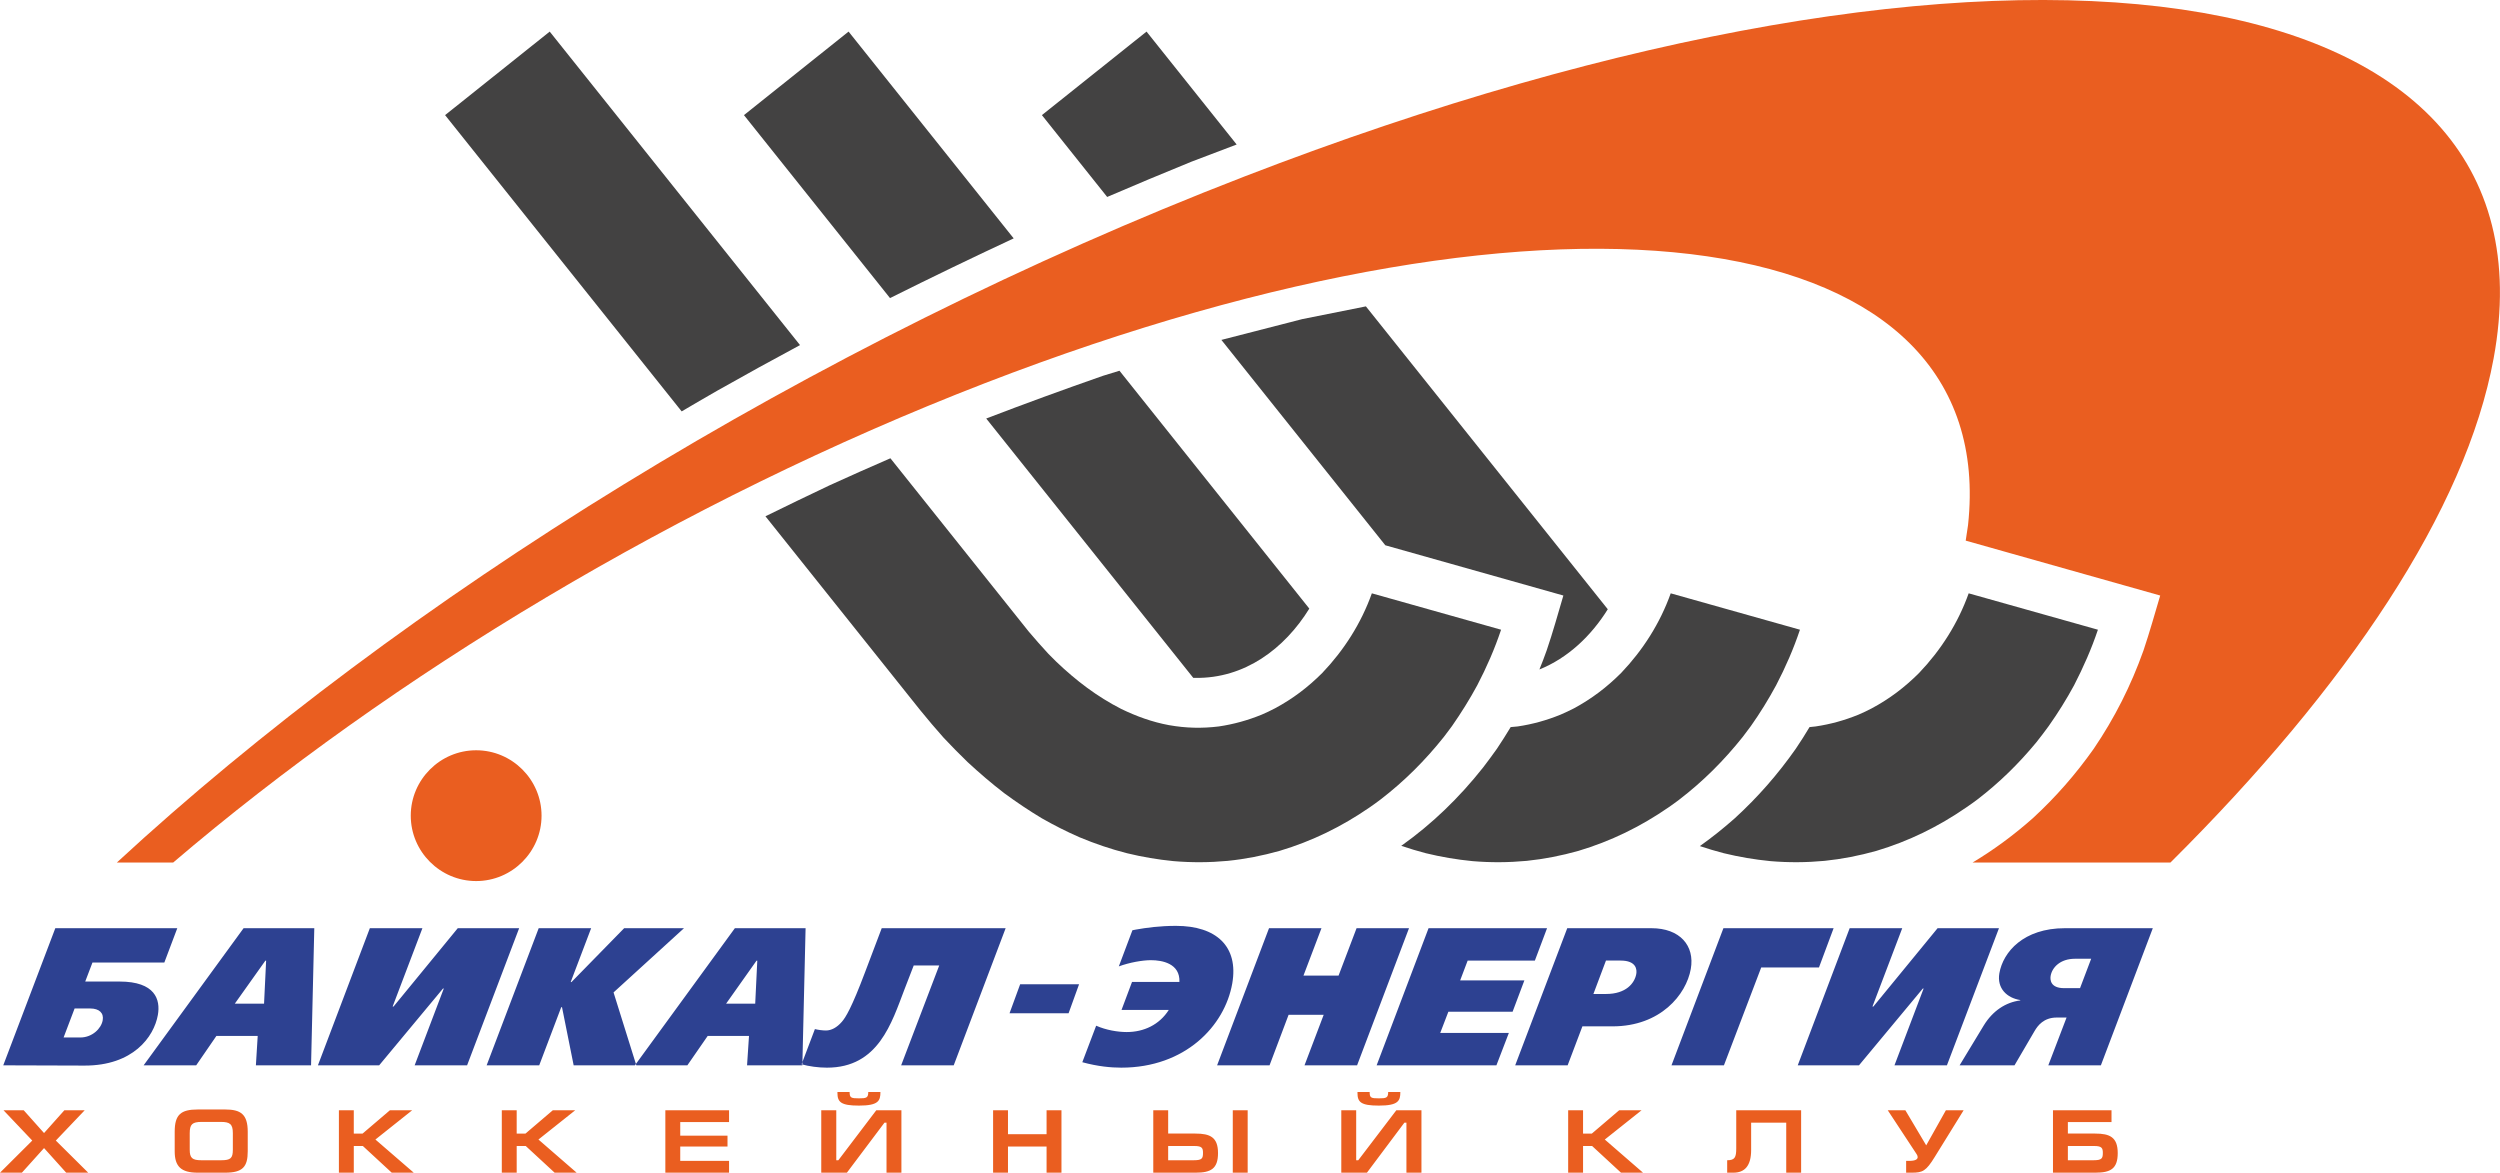 <?xml version="1.0" encoding="UTF-8"?> <svg xmlns="http://www.w3.org/2000/svg" xmlns:xlink="http://www.w3.org/1999/xlink" xml:space="preserve" width="177.306mm" height="83.169mm" version="1.1" style="shape-rendering:geometricPrecision; text-rendering:geometricPrecision; image-rendering:optimizeQuality; fill-rule:evenodd; clip-rule:evenodd" viewBox="0 0 19306 9056"> <defs> <style type="text/css"> .fil2 {fill:#434242} .fil0 {fill:#EA5E20} .fil1 {fill:#2D4191} </style> </defs> <g id="Layer_x0020_1">  <g id="_2163851705936"> <path class="fil0" d="M3677 5794c278,0 505,227 505,505 0,278 -227,505 -505,505 -278,0 -505,-227 -505,-505 0,-278 227,-505 505,-505z"></path> <path class="fil1" d="M427 7168l-402 1059 627 2c375,1 537,-221 567,-391 21,-118 -20,-258 -296,-258l-265 0 56 -147 555 0 100 -265 -942 0zm149 620l121 0c69,0 106,35 96,91 -11,64 -81,133 -173,133l-129 0 85 -224zm1305 -620l-772 1059 406 0 156 -227 319 0 -14 227 426 0 25 -1059 -546 0zm174 251l-16 332 -226 0 236 -332 6 0zm801 -251l-401 1059 473 0 493 -593 6 0 -225 593 405 0 402 -1059 -474 0 -496 605 -7 0 230 -605 -406 0zm1709 0l-405 0 -402 1059 406 0 170 -449 6 0 90 449 484 0 -176 -563 544 -496 -462 0 -407 416 -6 0 158 -416zm1110 0l-772 1059 405 0 157 -227 319 0 -15 227 427 0 25 -1059 -546 0zm173 251l-16 332 -225 0 235 -332 6 0zm1111 808l406 0 401 -1059 -957 0 -128 338c-105,279 -151,352 -180,385 -38,44 -81,67 -123,67 -24,0 -64,-5 -85,-11l-103 272c57,16 129,26 196,26 398,0 499,-345 600,-608l70 -181 197 0 -294 771zm1783 -644l-81 216 365 0c-73,115 -193,171 -325,171 -69,0 -159,-15 -236,-49l-107 282c121,33 222,42 301,42 494,0 799,-322 857,-650 50,-286 -123,-445 -434,-445 -126,0 -228,14 -312,29l-25 5 -105 279c84,-31 185,-48 248,-48 88,0 226,26 220,168l-366 0zm1595 -49l-271 0 139 -366 -405 0 -401 1059 405 0 147 -390 271 0 -148 390 406 0 401 -1059 -405 0 -139 366zm695 -366l-401 1059 925 0 96 -250 -530 0 63 -164 496 0 91 -242 -496 0 58 -153 519 0 94 -250 -915 0zm1071 0l-402 1059 405 0 114 -301 233 0c370,0 569,-245 604,-443 32,-180 -84,-315 -304,-315l-650 0zm299 250l113 0c123,0 127,71 121,104 -13,71 -79,154 -233,154l-98 0 97 -258zm907 -250l-401 1059 405 0 288 -756 446 0 113 -303 -851 0zm975 0l-401 1059 473 0 493 -593 6 0 -225 593 405 0 402 -1059 -474 0 -496 605 -7 0 230 -605 -406 0zm2341 0l-679 0c-319,0 -477,183 -506,348 -20,117 59,191 162,207l-1 3c-111,14 -212,79 -282,194l-186 307 424 0 155 -265c24,-41 70,-104 171,-104l76 0 -141 369 406 0 401 -1059zm-476 236l-86 227 -123 0c-106,0 -109,-65 -104,-95 11,-64 73,-132 188,-132l125 0zm-8271 197l455 0 -81 224 -456 0 82 -224z"></path> <path class="fil0" d="M9610 1363c5873,-2270 10207,-1639 9647,1404 -215,1171 -1125,2532 -2496,3894l-1528 0c165,-99 318,-212 465,-342 178,-164 331,-339 471,-537 162,-239 287,-487 384,-759 47,-140 87,-282 129,-424l-1502 -424 18 -120c251,-2333 -3088,-2836 -7592,-1096 -2355,911 -4585,2264 -6269,3702l-435 0c2190,-2023 5346,-3998 8708,-5298z"></path> <path class="fil2" d="M8096 5049l62 62c152,145 313,268 501,364 118,57 239,101 369,125 129,23 254,26 384,10 115,-17 223,-47 331,-91 35,-15 69,-31 103,-49 138,-74 255,-163 365,-273 169,-177 301,-385 383,-615l998 281c-50,149 -111,289 -184,429 -59,109 -124,213 -195,315l-63 84c-145,182 -305,342 -490,484 -28,21 -55,41 -83,60 -216,149 -445,261 -696,336 -132,37 -263,63 -400,77 -140,13 -278,14 -419,2 -122,-12 -240,-32 -359,-61 -126,-32 -246,-73 -366,-123 -101,-44 -197,-93 -292,-147 -100,-60 -195,-124 -289,-193 -99,-76 -192,-156 -284,-241 -63,-61 -125,-124 -185,-188 -62,-70 -122,-140 -181,-213l-1195 -1497c164,-81 329,-160 495,-239 156,-71 313,-141 470,-209l1068 1338c50,59 100,116 152,172zm-2832 -1872l-1827 -2288 808 -645 1933 2421c-214,115 -427,232 -639,352 -92,53 -184,106 -275,160z"></path> <path class="fil2" d="M11666 5615c18,-1 36,-3 54,-5 115,-17 223,-47 331,-91 35,-15 69,-31 104,-49 137,-74 254,-163 364,-273 169,-177 301,-385 383,-615l998 281c-50,149 -111,289 -184,429 -59,109 -123,213 -195,315l-63 84c-145,182 -305,342 -490,484 -28,21 -55,41 -83,60 -216,149 -445,261 -696,336 -132,37 -263,63 -399,77 -141,13 -279,14 -420,2 -122,-12 -240,-32 -359,-61 -65,-17 -128,-36 -190,-57 238,-169 447,-371 632,-605 37,-48 72,-96 107,-145 37,-55 72,-111 106,-167zm-2451 -380l-1599 -2003c299,-115 599,-224 902,-330l127 -39 1466 1837c-191,310 -500,541 -881,535 -5,0 -10,0 -15,0zm-2342 -2933l-1128 -1413 808 -645 1275 1597c-320,149 -638,303 -955,461z"></path> <path class="fil2" d="M13974 5615c16,-2 31,-3 47,-5 115,-17 223,-47 331,-91 35,-15 69,-31 103,-49 138,-74 255,-163 365,-273 169,-177 301,-385 383,-615l998 281c-50,149 -112,289 -184,429 -59,109 -124,213 -196,315 -31,42 -62,84 -95,125 -137,166 -286,312 -457,443 -28,21 -56,41 -84,60 -216,149 -444,261 -695,336 -132,37 -264,63 -400,77 -140,13 -278,14 -419,2 -122,-12 -240,-32 -359,-61 -63,-16 -124,-35 -185,-55 93,-66 183,-138 270,-215 179,-164 332,-339 471,-537 37,-55 73,-111 106,-167zm-2086 -445c20,-48 38,-97 56,-147 48,-140 87,-282 129,-424l-1375 -388 -1266 -1586 626 -161 490 -98 1868 2339c-128,206 -309,377 -528,465zm-3338 -3649l-504 -632 808 -645 696 872 -350 133c-218,89 -434,179 -650,272z"></path> <path class="fil0" d="M183 8574l-156 0 222 234 -249 248 169 0 171 -190 171 190 170 0 -250 -248 223 -234 -157 0 -157 176 -157 -176zm1282 305l0 -128c0,-69 20,-87 92,-87l149 0c68,0 92,16 92,86l0 129c0,65 -17,81 -90,81l-153 0c-70,0 -90,-17 -90,-81zm448 12l0 -151c0,-136 -55,-172 -174,-172l-212 0c-131,0 -178,40 -178,172l0 151c0,117 49,165 178,165l212 0c135,0 174,-45 174,-165zm819 -317l-115 0 0 482 115 0 0 -206 70 0 223 206 170 0 -296 -256 284 -226 -172 0 -211 180 -68 0 0 -180zm1258 0l-115 0 0 482 115 0 0 -206 70 0 223 206 170 0 -295 -256 284 -226 -173 0 -211 180 -68 0 0 -180zm1148 482l492 0 0 -91 -377 0 0 -111 365 0 0 -84 -365 0 0 -105 377 0 0 -91 -492 0 0 482zm1320 -482l-116 0 0 482 198 0 290 -386 16 0 0 386 115 0 0 -482 -194 0 -293 386 -16 0 0 -386zm341 -141l-94 0c0,45 -14,49 -72,49 -61,0 -72,-4 -72,-49l-94 0 0 7c0,71 27,98 166,98 151,0 166,-37 166,-105zm985 141l-115 0 0 482 115 0 0 -202 298 0 0 202 115 0 0 -482 -115 0 0 185 -298 0 0 -185zm1122 0l0 482 328 0c115,0 172,-29 172,-151 0,-123 -61,-151 -175,-151l-210 0 0 -180 -115 0zm115 276l203 0c60,0 66,17 66,54 0,42 -8,56 -70,56l-199 0 0 -110zm614 -276l-115 0 0 482 115 0 0 -482zm838 0l-115 0 0 482 198 0 289 -386 16 0 0 386 116 0 0 -482 -194 0 -294 386 -16 0 0 -386zm341 -141l-94 0c0,45 -14,49 -72,49 -61,0 -71,-4 -71,-49l-94 0 0 7c0,71 26,98 165,98 151,0 166,-37 166,-105zm1411 141l-115 0 0 482 115 0 0 -206 70 0 223 206 170 0 -295 -256 284 -226 -173 0 -211 180 -68 0 0 -180zm1183 0l0 294c0,70 -11,92 -70,92l0 96 48 0c87,0 137,-52 137,-175l0 -211 271 0 0 386 115 0 0 -482 -501 0zm1619 0l-152 271 -161 -271 -136 0 223 339c6,9 8,16 8,23 0,16 -16,29 -66,29l-23 0 0 91 45 0c83,0 109,-13 175,-120l224 -362 -137 0zm827 0l0 482 328 0c115,0 172,-29 172,-151 0,-123 -61,-151 -174,-151l-211 0 0 -89 337 0 0 -91 -452 0zm115 276l204 0c59,0 66,17 66,54 0,42 -9,56 -71,56l-199 0 0 -110z"></path> </g> </g> </svg> 